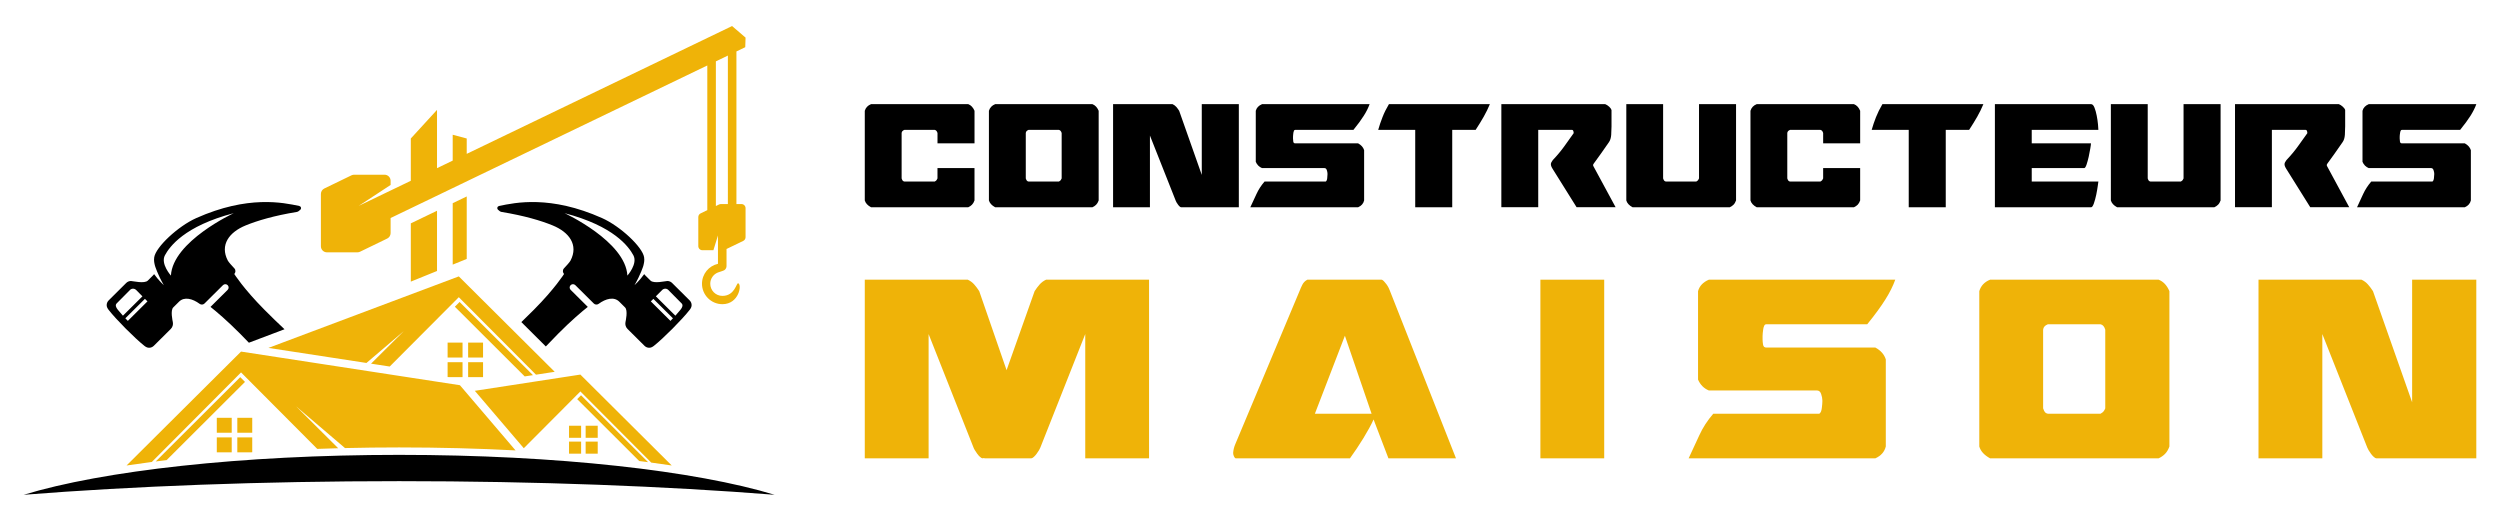 <?xml version="1.0" encoding="utf-8"?>
<!-- Generator: Adobe Illustrator 16.0.0, SVG Export Plug-In . SVG Version: 6.00 Build 0)  -->
<!DOCTYPE svg PUBLIC "-//W3C//DTD SVG 1.1//EN" "http://www.w3.org/Graphics/SVG/1.1/DTD/svg11.dtd">
<svg version="1.1" id="Calque_1" xmlns="http://www.w3.org/2000/svg" xmlns:xlink="http://www.w3.org/1999/xlink" x="0px" y="0px"
	 width="240px" height="50px" viewBox="0 0 240 50" enable-background="new 0 0 240 50" xml:space="preserve">
<g>
	<g>
		<g>
			<path d="M83.618,19.896c-0.325-0.174-0.524-0.392-0.599-0.653v-8.606c0.087-0.299,0.288-0.514,0.599-0.638h9.338
				c0.26,0.101,0.46,0.312,0.598,0.638v3.123H90v-0.991c-0.051-0.175-0.139-0.273-0.262-0.3h-2.919
				c-0.163,0.063-0.25,0.161-0.263,0.3v4.359c0.037,0.113,0.075,0.188,0.111,0.225c0.038,0.038,0.088,0.063,0.151,0.075h2.919
				c0.086-0.049,0.146-0.097,0.176-0.14c0.032-0.044,0.06-0.097,0.085-0.16v-0.991h3.554v3.106
				c-0.062,0.174-0.144,0.312-0.243,0.411c-0.101,0.101-0.218,0.181-0.355,0.242H83.618z"/>
			<path d="M95.535,19.896c-0.324-0.174-0.523-0.392-0.599-0.653v-8.606c0.087-0.299,0.289-0.514,0.599-0.638h9.339
				c0.261,0.101,0.461,0.312,0.598,0.638v8.606c-0.063,0.174-0.143,0.312-0.242,0.411c-0.1,0.101-0.22,0.181-0.356,0.242H95.535z
				 M98.475,17.128c0.037,0.113,0.075,0.188,0.112,0.225c0.037,0.038,0.087,0.063,0.15,0.075h2.92
				c0.087-0.049,0.146-0.097,0.177-0.14c0.031-0.044,0.058-0.097,0.085-0.16v-4.359c-0.051-0.175-0.139-0.273-0.262-0.3h-2.92
				c-0.163,0.063-0.25,0.161-0.262,0.3V17.128z"/>
			<path d="M106.857,9.999h5.709c0.136,0.063,0.256,0.15,0.357,0.262c0.096,0.112,0.19,0.238,0.277,0.376l2.17,6.154V9.999h3.558
				v9.897h-5.541c-0.037,0-0.086-0.023-0.14-0.073c-0.055-0.05-0.11-0.109-0.157-0.179c-0.055-0.068-0.096-0.134-0.132-0.195
				c-0.035-0.064-0.063-0.113-0.076-0.15l-2.488-6.287v6.885h-3.538V9.999z"/>
			<path d="M127.438,16.66c0-0.087-0.021-0.196-0.063-0.327c-0.043-0.132-0.119-0.196-0.233-0.196h-5.987
				c-0.274-0.111-0.477-0.311-0.601-0.6v-4.9c0.077-0.288,0.274-0.5,0.601-0.638h10.327c-0.128,0.35-0.306,0.718-0.553,1.104
				c-0.242,0.387-0.574,0.843-1.001,1.366h-5.594c-0.051,0-0.085,0.026-0.114,0.076c-0.024,0.049-0.041,0.111-0.054,0.186
				c-0.014,0.075-0.021,0.15-0.026,0.225c-0.008,0.074-0.011,0.132-0.011,0.168v0.188c0,0.088,0.011,0.184,0.026,0.291
				c0.021,0.105,0.077,0.158,0.179,0.158h6.045c0.298,0.164,0.494,0.381,0.576,0.655v4.828c-0.069,0.3-0.268,0.519-0.576,0.653
				H120.03c0.202-0.424,0.396-0.847,0.591-1.271c0.192-0.423,0.45-0.822,0.775-1.197h5.875c0.077-0.049,0.124-0.156,0.141-0.318
				c0.019-0.162,0.026-0.28,0.026-0.355V16.66z"/>
			<path d="M139.415,19.896h-3.554v-7.428h-3.554c0.112-0.399,0.249-0.804,0.412-1.217c0.157-0.411,0.366-0.83,0.618-1.253h9.69
				c-0.163,0.399-0.361,0.802-0.59,1.206c-0.23,0.406-0.492,0.826-0.776,1.264h-2.247V19.896z"/>
			<path d="M144.128,9.999h9.974c0.126,0.05,0.251,0.13,0.377,0.243c0.123,0.113,0.196,0.219,0.227,0.318v1.572
				c0,0.249-0.011,0.521-0.03,0.813c-0.022,0.293-0.092,0.527-0.216,0.702c-0.312,0.449-0.566,0.811-0.758,1.085
				c-0.194,0.274-0.349,0.485-0.459,0.636c-0.112,0.148-0.19,0.256-0.231,0.318c-0.046,0.063-0.069,0.1-0.069,0.111v0.113
				l2.156,3.984h-3.745l-2.303-3.684c-0.061-0.101-0.106-0.184-0.131-0.254c-0.022-0.068-0.036-0.133-0.036-0.196
				c0-0.1,0.061-0.231,0.186-0.394c0.428-0.449,0.789-0.885,1.097-1.311c0.304-0.423,0.606-0.848,0.906-1.271
				c0-0.086-0.011-0.162-0.04-0.225c-0.023-0.063-0.066-0.094-0.13-0.094h-3.232v7.428h-3.541V9.999z"/>
			<path d="M159.773,17.353c0.037,0.038,0.088,0.063,0.15,0.075h2.92c0.085-0.049,0.146-0.097,0.179-0.14
				c0.028-0.044,0.055-0.097,0.084-0.16V9.999h3.555v9.244c-0.066,0.174-0.145,0.312-0.245,0.411
				c-0.101,0.101-0.22,0.181-0.355,0.242h-9.337c-0.324-0.174-0.526-0.392-0.598-0.653V9.999h3.533v7.129
				C159.696,17.241,159.735,17.315,159.773,17.353z"/>
			<path d="M168.642,19.896c-0.326-0.174-0.523-0.392-0.597-0.653v-8.606c0.085-0.299,0.286-0.514,0.597-0.638h9.338
				c0.262,0.101,0.461,0.312,0.596,0.638v3.123h-3.553v-0.991c-0.048-0.175-0.136-0.273-0.262-0.3h-2.918
				c-0.164,0.063-0.249,0.161-0.263,0.3v4.359c0.038,0.113,0.074,0.188,0.111,0.225c0.04,0.038,0.085,0.063,0.151,0.075h2.918
				c0.089-0.049,0.145-0.097,0.177-0.14c0.032-0.044,0.059-0.097,0.085-0.16v-0.991h3.553v3.106
				c-0.06,0.174-0.143,0.312-0.238,0.411c-0.101,0.101-0.223,0.181-0.357,0.242H168.642z"/>
			<path d="M186.793,19.896h-3.555v-7.428h-3.557c0.114-0.399,0.249-0.804,0.412-1.217c0.164-0.411,0.368-0.83,0.619-1.253h9.692
				c-0.165,0.399-0.359,0.802-0.59,1.206c-0.231,0.406-0.492,0.826-0.778,1.264h-2.244V19.896z"/>
			<path d="M191.51,19.896V9.999h9.238c0.127,0,0.234,0.112,0.324,0.339c0.088,0.223,0.157,0.479,0.213,0.765
				c0.057,0.286,0.096,0.564,0.122,0.833c0.026,0.268,0.037,0.446,0.037,0.533h-6.398v1.291h5.687c0,0.076-0.021,0.241-0.064,0.496
				c-0.047,0.256-0.096,0.523-0.156,0.805c-0.066,0.281-0.132,0.53-0.207,0.749c-0.076,0.22-0.151,0.327-0.226,0.327h-5.033v1.291
				h6.398c0,0.025-0.019,0.166-0.059,0.422c-0.034,0.256-0.085,0.536-0.146,0.841c-0.064,0.307-0.139,0.583-0.226,0.832
				c-0.088,0.251-0.174,0.374-0.267,0.374H191.51z"/>
			<path d="M206.29,17.353c0.036,0.038,0.09,0.063,0.15,0.075h2.919c0.086-0.049,0.147-0.097,0.178-0.14
				c0.029-0.044,0.057-0.097,0.084-0.16V9.999h3.556v9.244c-0.063,0.174-0.143,0.312-0.244,0.411
				c-0.101,0.101-0.218,0.181-0.356,0.242h-9.338c-0.322-0.174-0.521-0.392-0.596-0.653V9.999h3.538v7.129
				C206.215,17.241,206.253,17.315,206.29,17.353z"/>
			<path d="M214.559,9.999h9.974c0.125,0.05,0.251,0.13,0.375,0.243c0.127,0.113,0.199,0.219,0.228,0.318v1.572
				c0,0.249-0.01,0.521-0.028,0.813c-0.021,0.293-0.094,0.527-0.219,0.702c-0.313,0.449-0.565,0.811-0.757,1.085
				c-0.193,0.274-0.348,0.485-0.459,0.636c-0.108,0.148-0.191,0.256-0.231,0.318c-0.048,0.063-0.066,0.1-0.066,0.111v0.113
				l2.151,3.984h-3.742l-2.303-3.684c-0.062-0.101-0.106-0.184-0.131-0.254c-0.023-0.068-0.036-0.133-0.036-0.196
				c0-0.1,0.061-0.231,0.186-0.394c0.427-0.449,0.788-0.885,1.095-1.311c0.305-0.423,0.607-0.848,0.91-1.271
				c0-0.086-0.016-0.162-0.042-0.225c-0.023-0.063-0.066-0.094-0.13-0.094h-3.233v7.428h-3.54V9.999z"/>
			<path d="M233.686,16.66c0-0.087-0.021-0.196-0.068-0.327c-0.042-0.132-0.12-0.196-0.234-0.196h-5.986
				c-0.274-0.111-0.474-0.311-0.598-0.6v-4.9c0.071-0.288,0.273-0.5,0.598-0.638h10.329c-0.124,0.35-0.311,0.718-0.552,1.104
				c-0.242,0.387-0.579,0.843-1.002,1.366h-5.593c-0.054,0-0.089,0.026-0.113,0.076c-0.025,0.049-0.044,0.111-0.055,0.186
				c-0.017,0.075-0.026,0.15-0.031,0.225c-0.007,0.074-0.01,0.132-0.01,0.168v0.188c0,0.088,0.01,0.184,0.027,0.291
				c0.021,0.105,0.082,0.158,0.182,0.158h6.042c0.3,0.164,0.493,0.381,0.582,0.655v4.828c-0.077,0.3-0.269,0.519-0.582,0.653
				h-10.346c0.196-0.424,0.396-0.847,0.587-1.271c0.196-0.423,0.453-0.822,0.777-1.197h5.874c0.076-0.049,0.122-0.156,0.144-0.318
				c0.016-0.162,0.028-0.28,0.028-0.355V16.66z"/>
		</g>
		<g>
			<path fill="#EFB308" d="M104.184,44V32.07l-4.31,10.893c-0.022,0.063-0.065,0.147-0.129,0.257
				c-0.065,0.108-0.142,0.222-0.228,0.341c-0.086,0.118-0.179,0.222-0.275,0.308C99.144,43.956,99.063,44,98.999,44h-4.505v-0.034
				L94.331,44c-0.065,0-0.146-0.044-0.243-0.132c-0.097-0.086-0.19-0.189-0.275-0.308c-0.088-0.119-0.162-0.232-0.227-0.341
				c-0.064-0.109-0.109-0.194-0.129-0.257L89.146,32.07V44h-6.127V26.85h9.886c0.238,0.109,0.442,0.26,0.617,0.455
				c0.171,0.193,0.334,0.412,0.485,0.648l2.625,7.584l2.69-7.584c0.151-0.236,0.313-0.455,0.486-0.648
				c0.173-0.195,0.378-0.346,0.617-0.455h9.885V44H104.184z"/>
			<path fill="#EFB308" d="M118.382,43.479c0.021-0.281,0.085-0.55,0.194-0.811l6.189-14.748c0.067-0.174,0.152-0.368,0.259-0.585
				c0.108-0.213,0.271-0.377,0.486-0.486h7.101c0.064,0,0.14,0.043,0.228,0.131c0.085,0.086,0.171,0.189,0.26,0.307
				c0.086,0.119,0.154,0.234,0.209,0.342c0.052,0.108,0.092,0.193,0.113,0.261L139.774,44h-6.484l-1.427-3.731
				c-0.235,0.52-0.56,1.113-0.971,1.786c-0.41,0.668-0.843,1.317-1.297,1.945H118.64c-0.063,0-0.123-0.063-0.177-0.183
				C118.407,43.701,118.382,43.587,118.382,43.479z M126.228,39.719h5.445l-2.563-7.487L126.228,39.719z"/>
			<path fill="#EFB308" d="M147.878,44V26.85h6.126V44H147.878z"/>
			<path fill="#EFB308" d="M174.943,38.391c0-0.152-0.04-0.341-0.114-0.567s-0.21-0.339-0.404-0.339H164.05
				c-0.475-0.195-0.818-0.542-1.038-1.042v-8.489c0.133-0.496,0.478-0.863,1.038-1.104h17.895c-0.218,0.607-0.536,1.246-0.959,1.914
				c-0.42,0.669-0.995,1.46-1.734,2.367h-9.689c-0.085,0-0.151,0.043-0.194,0.128c-0.045,0.087-0.076,0.196-0.098,0.325
				c-0.021,0.129-0.038,0.26-0.048,0.389c-0.011,0.129-0.016,0.227-0.016,0.291v0.323c0,0.153,0.016,0.32,0.047,0.504
				c0.032,0.185,0.136,0.275,0.309,0.275h10.47c0.519,0.28,0.854,0.661,1.003,1.136v8.361c-0.128,0.52-0.465,0.896-1.003,1.137
				h-17.924c0.343-0.737,0.686-1.472,1.021-2.206c0.334-0.734,0.781-1.428,1.343-2.075h10.181c0.129-0.085,0.21-0.268,0.241-0.552
				c0.035-0.278,0.051-0.485,0.051-0.613V38.391z"/>
			<path fill="#EFB308" d="M191.05,44c-0.561-0.305-0.908-0.683-1.038-1.137v-14.91c0.151-0.52,0.5-0.887,1.038-1.104h16.175
				c0.454,0.174,0.799,0.541,1.038,1.104v14.91c-0.108,0.303-0.25,0.54-0.423,0.712c-0.172,0.174-0.376,0.316-0.615,0.425H191.05z
				 M196.14,39.2c0.063,0.194,0.128,0.323,0.191,0.388c0.066,0.065,0.154,0.11,0.263,0.131h5.055
				c0.151-0.085,0.255-0.166,0.308-0.243c0.057-0.075,0.104-0.167,0.148-0.275v-7.551c-0.086-0.304-0.238-0.476-0.456-0.519h-5.055
				c-0.281,0.107-0.43,0.278-0.454,0.519V39.2z"/>
			<path fill="#EFB308" d="M216.818,26.85h9.887c0.236,0.109,0.443,0.26,0.616,0.455c0.172,0.193,0.335,0.412,0.486,0.648
				l3.758,10.667V26.85h6.16V44h-9.594c-0.066,0-0.146-0.044-0.242-0.132c-0.099-0.086-0.19-0.189-0.278-0.308
				c-0.085-0.119-0.16-0.232-0.226-0.341c-0.064-0.109-0.106-0.194-0.128-0.257l-4.313-10.893V44h-6.127V26.85z"/>
		</g>
	</g>
	<g>
		<g>
			<g>
				<path fill-rule="evenodd" clip-rule="evenodd" d="M50.05,30.921c0.385-0.369,0.787-0.766,1.211-1.193
					c2.006-2.019,2.89-3.428,2.89-3.428s0,0,0.001,0c-0.145-0.145-0.153-0.375-0.019-0.529c0.234-0.247,0.56-0.605,0.636-0.753
					c0.788-1.512-0.138-2.734-1.716-3.379c-1.123-0.459-2.704-0.93-4.914-1.295c-0.109-0.018-0.23-0.112-0.335-0.216
					c-0.056-0.056-0.076-0.136-0.054-0.212c0.023-0.074,0.088-0.127,0.164-0.143c1.552-0.329,4.929-1.047,9.883,1.162
					c1.764,0.787,3.882,2.778,4.037,3.76c0.053,0.334-0.019,0.596-0.076,0.828l0,0c0,0-0.234,0.787-0.844,1.853
					c0,0,0.508-0.463,0.929-1.059c0.032,0.043,0.069,0.085,0.113,0.129c0.169,0.168,0.34,0.338,0.493,0.49
					c0.323,0.32,1.447,0.04,1.617,0.039c0.17,0,0.333,0.066,0.454,0.187c0.474,0.472,1.213,1.206,1.688,1.677
					c0.12,0.119,0.188,0.282,0.188,0.452c0.001,0.17-0.081,0.319-0.186,0.453c-0.733,0.94-2.502,2.715-3.431,3.453
					c-0.133,0.106-0.282,0.188-0.452,0.188c-0.17,0.002-0.333-0.066-0.453-0.186c-0.455-0.452-1.154-1.146-1.629-1.618
					c-0.178-0.176-0.244-0.421-0.201-0.648c0.026-0.137,0.251-1.133-0.039-1.421c-0.168-0.166-0.36-0.357-0.552-0.549
					c-0.512-0.508-1.302-0.295-1.983,0.205c-0.143,0.105-0.342,0.092-0.468-0.034c-0.035-0.036-0.061-0.062-0.061-0.062
					l-1.711-1.699c-0.125-0.123-0.326-0.123-0.45,0.002l0,0c-0.124,0.125-0.124,0.326,0.001,0.45l1.647,1.636
					c-0.568,0.451-1.576,1.299-2.844,2.575c-0.424,0.427-0.816,0.833-1.184,1.224L50.05,30.921L50.05,30.921z M62.48,28.933
					l0.243-0.244l1.881,1.869c-0.16,0.171-0.241,0.246-0.241,0.246L62.48,28.933L62.48,28.933z M62.963,28.447l0.603-0.606
					c0.079-0.079,0.186-0.125,0.296-0.127s0.215,0.041,0.291,0.118c0.311,0.313,0.975,0.982,1.283,1.294
					c0.157,0.158,0.074,0.387-0.11,0.609c-0.192,0.23-0.355,0.42-0.49,0.571L62.963,28.447L62.963,28.447z M60.229,26.457
					c0,0,1.015-1.129,0.576-1.948s-1.863-2.808-6.609-4.045C54.195,20.464,60.057,23.173,60.229,26.457L60.229,26.457z"/>
				<path fill-rule="evenodd" clip-rule="evenodd" d="M23.894,32.901c-0.267-0.279-0.547-0.566-0.842-0.864
					c-1.269-1.276-2.275-2.124-2.844-2.575l1.647-1.636c0.125-0.124,0.125-0.325,0.001-0.45c0,0,0,0,0,0
					c-0.124-0.125-0.325-0.125-0.45-0.002l-1.71,1.699c0,0-0.026,0.025-0.062,0.062c-0.126,0.126-0.325,0.14-0.468,0.034
					c-0.681-0.5-1.471-0.713-1.982-0.205c-0.192,0.191-0.384,0.383-0.552,0.549c-0.29,0.288-0.065,1.284-0.039,1.421
					c0.043,0.228-0.024,0.473-0.201,0.648c-0.475,0.472-1.174,1.166-1.629,1.618c-0.121,0.119-0.284,0.188-0.454,0.186
					c-0.17,0-0.319-0.082-0.452-0.188c-0.928-0.738-2.697-2.513-3.43-3.453c-0.104-0.134-0.187-0.283-0.186-0.453
					s0.069-0.333,0.189-0.452c0.475-0.471,1.213-1.205,1.688-1.677c0.121-0.12,0.284-0.187,0.454-0.187
					c0.17,0.001,1.295,0.281,1.617-0.039c0.154-0.152,0.324-0.322,0.494-0.49c0.044-0.044,0.081-0.086,0.113-0.129
					c0.421,0.596,0.929,1.059,0.929,1.059c-0.609-1.065-0.844-1.853-0.844-1.853l0,0c-0.058-0.232-0.128-0.494-0.075-0.828
					c0.154-0.981,2.273-2.973,4.036-3.76c4.955-2.209,8.331-1.491,9.883-1.162c0.077,0.016,0.141,0.068,0.164,0.143
					c0.023,0.076,0.003,0.156-0.053,0.212c-0.104,0.104-0.226,0.198-0.334,0.216c-2.21,0.365-3.792,0.836-4.915,1.295
					c-1.579,0.645-2.504,1.867-1.716,3.379c0.077,0.147,0.402,0.506,0.636,0.753c0.134,0.154,0.126,0.385-0.019,0.529
					c0.001,0,0.001,0,0.001,0s0.883,1.409,2.889,3.428c0.699,0.705,1.338,1.321,1.936,1.879L23.894,32.901L23.894,32.901z
					 M14.156,28.933l-0.243-0.244l-1.881,1.869c0.16,0.171,0.241,0.246,0.241,0.246L14.156,28.933L14.156,28.933z M13.674,28.447
					l-0.602-0.606c-0.079-0.079-0.186-0.125-0.296-0.127s-0.215,0.041-0.292,0.118c-0.311,0.313-0.974,0.982-1.283,1.294
					c-0.157,0.158-0.074,0.387,0.11,0.609c0.192,0.23,0.355,0.42,0.49,0.571L13.674,28.447L13.674,28.447z M16.408,26.457
					c0,0-1.014-1.129-0.576-1.948c0.438-0.819,1.863-2.808,6.609-4.045C22.441,20.464,16.581,23.173,16.408,26.457L16.408,26.457z"
					/>
				<path fill-rule="evenodd" clip-rule="evenodd" d="M2.274,47.499c7.565-2.303,20.886-3.832,36.044-3.832
					c15.158,0,28.479,1.529,36.045,3.832c-10.479-0.828-22.829-1.308-36.045-1.308S12.754,46.671,2.274,47.499L2.274,47.499z"/>
			</g>
		</g>
		<g>
			<path fill-rule="evenodd" clip-rule="evenodd" fill="#EFB308" d="M71.574,3.611l-0.03,0.92l-0.847,0.408v14.65h0.482
				c0.218,0,0.395,0.176,0.395,0.395c0,0.828,0,2.109,0,2.789c0,0.15-0.087,0.289-0.223,0.354l-1.604,0.776v1.639
				c0,0.15-0.072,0.294-0.194,0.384c-0.1,0.074-0.496,0.178-0.628,0.232h-0.001c-0.433,0.168-0.738,0.59-0.738,1.082
				c0,0.645,0.522,1.166,1.166,1.166c1.199,0,1.34-1.265,1.513-1.211c0.384,0.121,0.079,2.007-1.513,2.007
				c-1.082,0-1.961-0.88-1.961-1.962c0-0.937,0.658-1.72,1.534-1.913v-2.723l-0.438,1.418h-1.055c-0.218,0-0.395-0.176-0.395-0.395
				c0-0.828,0-2.109,0-2.789c0-0.15,0.087-0.289,0.223-0.354l0.641-0.31V6.285L37.498,20.93v1.449c0,0.223-0.128,0.426-0.328,0.523
				c-0.671,0.324-2.173,1.053-2.607,1.264c-0.079,0.037-0.166,0.058-0.254,0.058c-0.468,0-2.052,0-2.92,0
				c-0.322,0-0.583-0.261-0.583-0.582c0-1.222,0-4.022,0-5.024c0-0.223,0.128-0.426,0.328-0.523c0.67-0.325,2.172-1.053,2.607-1.264
				c0.079-0.038,0.166-0.059,0.254-0.059c0.468,0,2.053,0,2.921,0c0.321,0,0.582,0.262,0.582,0.582v0.402l-3.063,2.008l5.003-2.409
				v-4.06l2.516-2.746v5.594l1.506-0.725v-2.483l1.346,0.36v1.475L70.28,2.5L71.574,3.611L71.574,3.611z M41.954,26.015
				l-2.516,1.021v-5.593l2.516-1.211V26.015L41.954,26.015z M44.806,24.857l-1.346,0.547v-5.898l1.346-0.647V24.857L44.806,24.857z
				 M69.875,5.335L68.724,5.89v13.888l0.304-0.148c0.054-0.025,0.113-0.039,0.172-0.039h0.676V5.335L69.875,5.335z"/>
			<path fill-rule="evenodd" clip-rule="evenodd" fill="#EFB308" d="M12.149,44.687L23.14,33.752l21.013,3.229l5.34,6.258
				c-3.563-0.187-7.309-0.286-11.175-0.286c-1.76,0-3.494,0.021-5.199,0.061l-4.698-4.007l4.045,4.023
				c-0.676,0.018-1.346,0.039-2.011,0.063l-7.315-7.342l-8.564,8.597C13.746,44.455,12.937,44.568,12.149,44.687L12.149,44.687z
				 M64.487,44.687c-0.641-0.096-1.296-0.189-1.966-0.278l-6.805-6.831l-5.431,5.451l-4.702-5.511l10.133-1.558L64.487,44.687
				L64.487,44.687z M62.215,44.368c-0.28-0.037-0.563-0.073-0.849-0.109l-5.956-5.942l0.369-0.37L62.215,44.368L62.215,44.368z
				 M14.951,44.3l8.112-8.094l0.456,0.457l-7.524,7.508C15.644,44.213,15.296,44.255,14.951,44.3L14.951,44.3z M55.787,43.552h-1.16
				v-1.159h1.16V43.552L55.787,43.552z M57.381,43.552h-1.159v-1.159h1.159V43.552L57.381,43.552z M24.066,43.425h-1.284v-1.433
				h1.433v1.423l-0.064,0.004L24.066,43.425L24.066,43.425z M22.245,43.425h-1.433v-1.433h1.433V43.425L22.245,43.425z
				 M55.787,42.026h-1.16v-1.158h1.16V42.026L55.787,42.026z M57.381,42.026h-1.159v-1.158h1.159V42.026L57.381,42.026z
				 M24.215,41.54h-1.433v-1.433h1.433V41.54L24.215,41.54z M22.245,41.54h-1.433v-1.433h1.433V41.54L22.245,41.54z M44.403,36.206
				h-1.284L43.034,36.2l-0.064-0.004v-1.422h1.434V36.206L44.403,36.206z M46.373,36.206H44.94v-1.432h1.433V36.206L46.373,36.206z
				 M51.165,36.015l-0.793,0.121l-6.706-6.69l0.456-0.458L51.165,36.015L51.165,36.015z M53.252,35.694l-1.797,0.275l-7.41-7.438
				l-6.418,6.441l-0.214,0.215l-1.791-0.275l3.142-3.125l-3.585,3.057l-9.409-1.445l18.275-6.865L53.252,35.694L53.252,35.694z
				 M44.403,34.321H42.97v-1.433h1.434V34.321L44.403,34.321z M46.373,34.321H44.94v-1.433h1.433V34.321L46.373,34.321z"/>
		</g>
	</g>
</g>
</svg>

